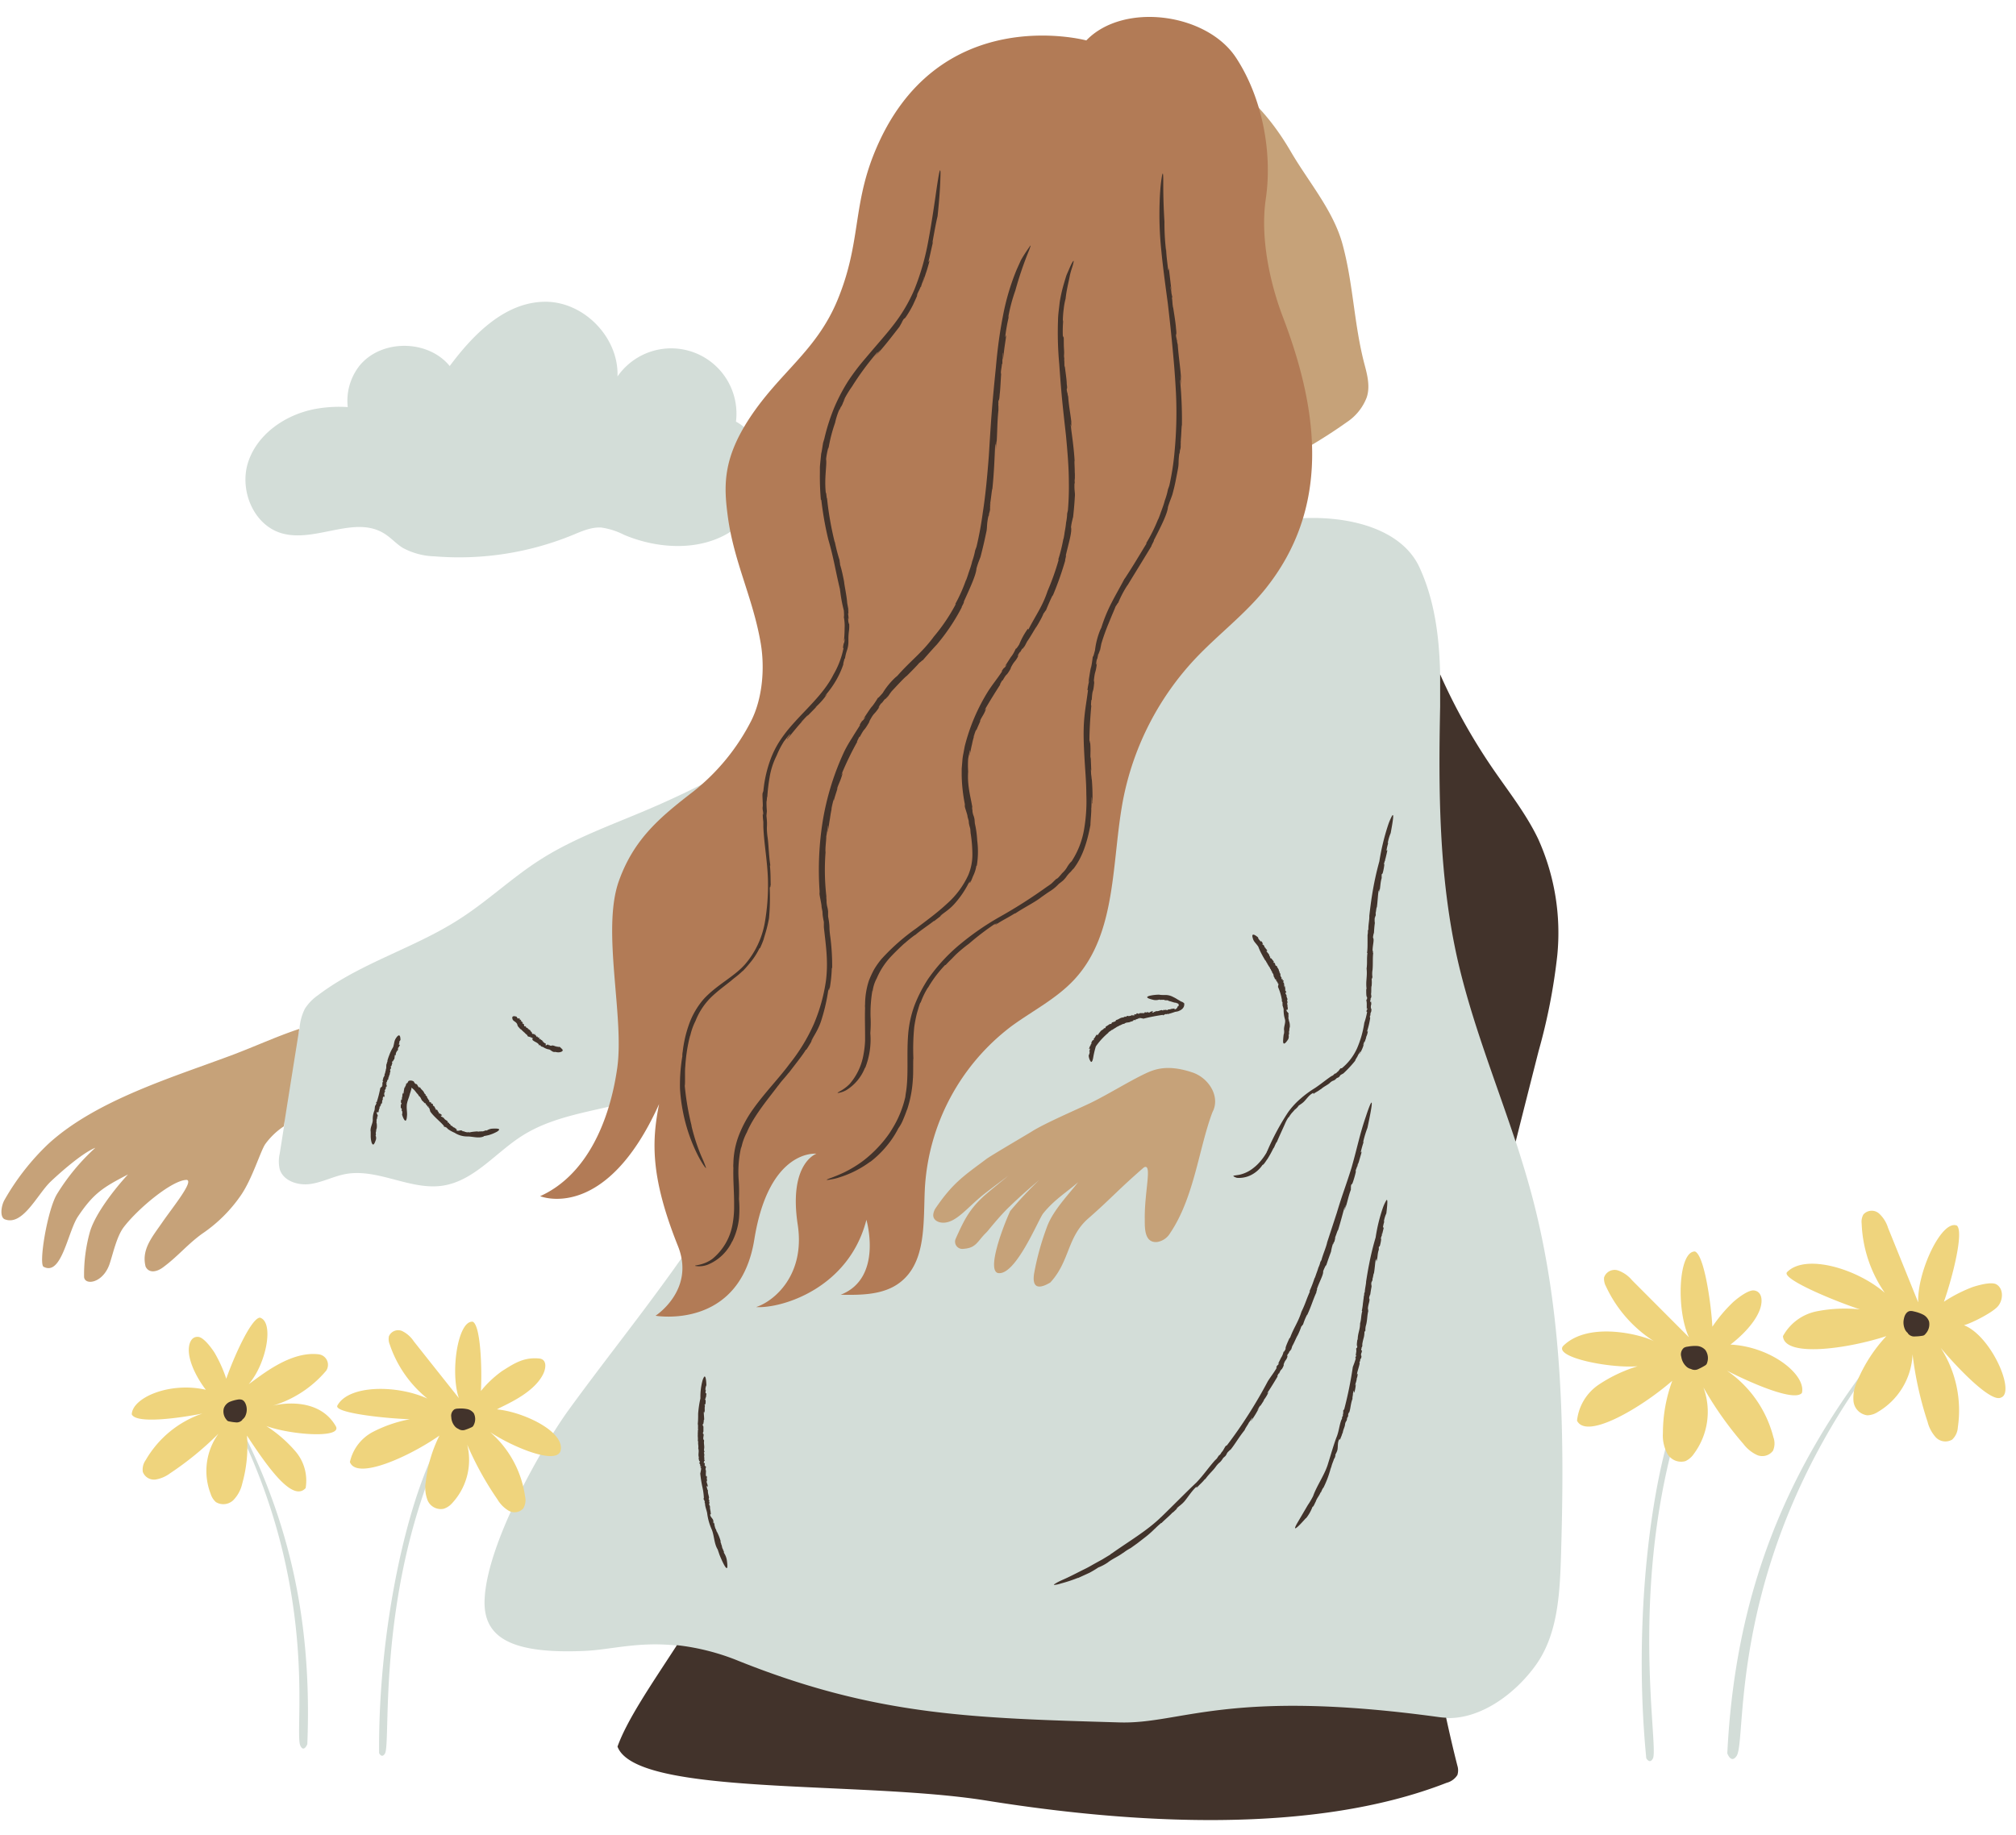 <?xml version="1.0" encoding="UTF-8"?>
<!DOCTYPE svg PUBLIC '-//W3C//DTD SVG 1.0//EN'
          'http://www.w3.org/TR/2001/REC-SVG-20010904/DTD/svg10.dtd'>
<svg data-name="Layer 1" height="346.9" preserveAspectRatio="xMidYMid meet" version="1.0" viewBox="-0.3 -3.2 381.0 346.9" width="381.0" xmlns="http://www.w3.org/2000/svg" xmlns:xlink="http://www.w3.org/1999/xlink" zoomAndPan="magnify"
><g id="change1_1"
  ><path d="M46.65,84c1.81-5.28,7.07-8.83,12.55-9.88a25,25,0,0,1,6.22-.37,10.72,10.72,0,0,1,2.27-7.88c4.15-5,12.91-4.9,17,.12,4.47-6,10.38-12,17.84-12.15s14.15,6.74,13.87,14.12a12.34,12.34,0,0,1,22.39,8.54c6.76,3.64,6.48,14.58.65,19.57s-14.71,4.82-21.79,1.83a13.86,13.86,0,0,0-4.3-1.38c-1.91-.12-3.73.71-5.49,1.44a56.66,56.66,0,0,1-26.06,4,13.32,13.32,0,0,1-6-1.61c-1.28-.8-2.29-2-3.59-2.76-5.61-3.4-13,1.86-19.31,0C47.51,96,44.84,89.26,46.65,84Zm36.7,184.29c-6.53,10.75-12.21,36.25-12,59.9,0,0,.5,1.06,1.1.08,1.23-2-1.81-31,11.34-59.26C86.22,265.33,83.35,268.27,83.35,268.27Zm198.68-93c-3.5-15.59-6.06-22.76-8.48-38.7-.27-1.83-1.49-10.2-1.69-12.3,0-.15,0-.41,0-.47-.18-6.83-1.05-13.56-3.88-19.74-5.27-11.5-26.64-10.87-34.37-6.31l-24.76,11.92c-2.55-.49-5,1-7.16,2.52-10.07,6.9-20.34,14-28.42,23l5.52-19c-18.07,12.41-36.28,24.9-56.43,33.51-7,3-14.2,5.51-20.59,9.6-5.38,3.43-10,7.89-15.41,11.32-8.48,5.43-18.54,8.19-26.56,14.28a9,9,0,0,0-2.48,2.56,9.91,9.91,0,0,0-1,3.53l0,.23c-.51,3.19-5.31,7.34-5.81,10.52-.47,3,3.35,4.95,2.88,7.91-.28,1.73-.55,3.47-.83,5.21a6.55,6.55,0,0,0,0,2.92c.66,2.23,3.45,3.13,5.76,2.81s4.42-1.47,6.71-1.89c6.14-1.11,12.26,3.16,18.41,2.19,5.88-.93,9.91-6.22,14.93-9.41,7.38-4.7,16.77-4.74,24.88-8,4.91-2,9.25-5.11,13.54-8.21l15.82-11.42-.12.5c-7.89,33.58-28.57,55.86-45.36,79-4.42,6.08-15.49,24.91-15.85,35.94-.23,7.14,5.21,10.17,19,9.55,4.87-.22,10.12-1.82,17.41-1,3.39.36,7.72,6.07,12.16,7.84,25.84,10.34,37.82,11.05,65.64,11.86,11.73.34,20.51-6.52,60.47-1,.44.06,6.61-5,7.05-5,6.55.22,13-4.57,16.88-9.93,4.11-5.67,4.57-13.12,4.8-20.13.73-23.11.46-46.55-5.52-68.88-.9-3.35-1.92-6.67-3-10C282.31,201.11,284.68,187,282,175.24Zm73.75,75.67c-18.78,23.43-28.15,47.28-29.64,77.26,0,0,.71,2.06,1.77.48,2-3.08-1.92-35.76,24.81-72.75C357.84,249.44,355.78,250.91,355.78,250.91Zm-37.5,8.68c-6.31,12.84-10.12,42.5-7.45,69.53,0,0,.67,1.18,1.26,0,1.19-2.39-5.31-35.29,6.73-68.75C321.25,256,318.28,259.59,318.28,259.59ZM43.53,264.44C60.38,297,55.18,324.08,56.46,326.77c.66,1.39,1.32-.28,1.32-.28,1-25.15-4.11-45.66-16.13-66.41C41.65,260.08,40.25,258.73,43.53,264.44Z" fill="#d3ddd8"
  /></g
  ><g id="change2_1"
  ><path d="M43.41,196.29c4.31-1.61,8.5-3.56,12.85-5q-1.47,9.21-2.93,18.42a13.69,13.69,0,0,0-3.51,3.37c-.92,1.39-2.46,6.58-4.6,9.67a27.69,27.69,0,0,1-7.38,7.3c-2.83,2.07-4.54,4.26-7.37,6.34-1.19.87-2.62,1.11-3.25-.16-.84-3.24,1.27-5.64,3.17-8.4s6-7.77,4.6-8c-2.7,0-9.12,5.32-11.88,8.9-1.33,1.73-2,4.86-2.68,6.93-1.24,3.72-4.69,4.17-4.84,2.53a30.08,30.08,0,0,1,1.11-8.56c1-3.39,4.62-8.05,7.19-10.83-4.68,2.43-6.5,3.54-9.44,7.93C12.53,229.56,11.36,238,8,236.28c-1.11-.16.67-11,2.54-13.88a40.26,40.26,0,0,1,7.18-8.64c-2.54,1-7,5-8.57,6.51-2.5,2.5-5.21,8.35-8.57,7-.89-.38-.71-2.38-.07-3.58A45.75,45.75,0,0,1,8.86,213C17.83,204.81,32.06,200.53,43.41,196.29ZM257.57,65.66c-2-7.63-2.08-15-4.12-22.59-1.72-6.45-6.48-11.89-9.83-17.66C240.46,20,236.34,15,231,11.74l-.28,78.35c8.56-4.52,16.52-8.5,23.48-13.47A9.79,9.79,0,0,0,258,71.9C258.66,69.88,258.12,67.7,257.57,65.66ZM225.05,199.52c-4.83-1.63-7.34-.53-9,.26-3.09,1.48-7.14,4-10.22,5.49-2.68,1.29-8.76,3.88-11.26,5.49-.65.41-8.12,4.78-8.56,5.2-4.09,3.06-6.25,4.42-9.58,9.35a3,3,0,0,0-.34.95c-.18,1.13.9,1.67,1.89,1.66,2.34,0,4.36-2.64,7.2-5,.74-.62,3.16-2.45,5.09-3.87,0,0-4.35,3.51-4.95,4.14-2.58,2.44-3.54,4.52-5,7.75a1.37,1.37,0,0,0,1.47,1.92c2.47-.16,2.6-1.45,4.39-3.16.24-.23,2.23-2.82,4.3-4.81,2.41-2.32,4.13-3.76,5.65-5.07a73.9,73.9,0,0,0-5.52,5.9c-1.69,3.74-4.31,11.12-2.34,11.71,3.32.68,7.66-10.1,8.57-11.25,2.09-2.62,4.55-4.09,6.61-5.91-1.51,2-4.72,5.26-5.86,8.38a50.84,50.84,0,0,0-2.46,8.9c-.56,3.71,2.11,2.24,3.06,1.68,3.71-4,3.14-8.56,7.16-12.09,4.3-3.76,5.54-5.33,10.51-9.65,1.7-1,.09,4.64.19,9.84,0,1.52-.1,4.45,2.32,4.24a3.46,3.46,0,0,0,2.47-1.68c4.57-6.76,5.43-16.09,8-22.86C230.38,204.16,228.21,200.58,225.05,199.52Z" fill="#c6a279"
  /></g
  ><g id="change3_1"
  ><path d="M242.18,56.8c-2.45-6.41-4.35-15-3.26-22.4,1.3-8.88-.71-19.24-5.65-26.73C227.7-.75,212-2.84,205,4.44c0,0-28.4-7.67-40.11,21.39-4.11,10.21-2.46,17.05-7,27.9-4,9.47-10.79,13.43-16.46,22-5.2,7.87-4.95,13-4.17,18.79,1.17,8.59,4.71,15.23,6.19,23.77.83,4.75.37,10.56-1.83,14.86a40.42,40.42,0,0,1-10.82,13.21c-6.26,4.84-11.28,8.94-14.15,17-3.29,9.28,1.08,25.58-.3,35.32s-5.6,20.18-14.57,24.23c0,0,12.35,5.12,22.48-17.41-1.37,6.92-1.7,13.69,3.57,26.85,3.31,8.29-4.24,13.16-4.24,13.16s15.9,2.79,18.67-14.43S154,214.88,154,214.88s-5.31,1.78-3.54,13.42c1.44,9.45-4.39,14.43-7.86,15.57,4.82.3,17.52-3.53,20.84-16.49,0,0,3.22,11-4.86,14.16,3.89.07,8.12.05,11.2-2.32,5.06-3.87,4.39-11.45,4.71-17.81a41.34,41.34,0,0,1,16.44-30.69c4-2.91,8.45-5.15,11.79-8.75,8.15-8.76,7-22.31,9.24-34.05a54.08,54.08,0,0,1,13.61-26.59c4.25-4.51,9.28-8.29,13.18-13.1C251,93.05,249.15,75.05,242.18,56.8Z" fill="#b27b56"
  /></g
  ><g id="change4_1"
  ><path d="M366.48,251.59a21.87,21.87,0,0,1,3.23,15,3.47,3.47,0,0,1-1.07,2.33,2.51,2.51,0,0,1-3.08-.41,6.87,6.87,0,0,1-1.57-2.94,65.76,65.76,0,0,1-2.84-12.78,13.29,13.29,0,0,1-6.55,10.9,3.87,3.87,0,0,1-2,.64,3,3,0,0,1-2.61-2.64,7.41,7.41,0,0,1,.74-3.9,28.71,28.71,0,0,1,5.47-8.43c-7.34,2.41-19.28,4.08-19.54,0a9.36,9.36,0,0,1,6.39-4.69,27.79,27.79,0,0,1,8.15-.37c-5.12-1.69-15.12-5.88-13.73-7.07,3.5-3.5,13.17-.61,18.43,3.94a24.68,24.68,0,0,1-4.37-13.09,2.83,2.83,0,0,1,.32-1.7,2.1,2.1,0,0,1,2.93-.23,6.1,6.1,0,0,1,1.74,2.75l5.7,14.09c-.24-5.66,4.4-15.72,7.31-14.52,1.35,1.2-.83,9.78-2.45,14.39a27.9,27.9,0,0,1,5.41-2.77c1.77-.57,3.8-1,4.57-.47,1.34.84,1.22,3,.17,4.16s-4.83,3.1-6.36,3.52c5.2,2.06,9.77,12.71,7,13.67C376,262,369.65,255.39,366.48,251.59Zm-26.24,8.51c.83-3.4-5.76-8.74-13.5-9.14,1.31-1,4.5-3.69,5.57-6.66.53-1.49.48-3.31-1.08-3.57-.9-.15-2.63,1-4,2.21a28.1,28.1,0,0,0-3.91,4.64c-.29-4.88-1.6-13.63-3.31-14.22-3.15,0-3.54,11.1-1.12,16.22L308.14,238.8a6.12,6.12,0,0,0-2.67-1.86,2.1,2.1,0,0,0-2.62,1.34,3,3,0,0,0,.37,1.7,24.61,24.61,0,0,0,9.09,10.37c-1.88-1.11-12.29-4-17.2.88-1.79,2.12,8.71,4.25,14.08,3.83a27.71,27.71,0,0,0-7.37,3.49,9.42,9.42,0,0,0-4.08,6.8c1.83,3.67,12.19-2.49,18-7.55a28.76,28.76,0,0,0-1.77,9.89,7.27,7.27,0,0,0,.83,3.88,3,3,0,0,0,3.42,1.42,3.87,3.87,0,0,0,1.58-1.35,13.31,13.31,0,0,0,1.82-12.59,66,66,0,0,0,7.56,10.69,6.9,6.9,0,0,0,2.59,2.1,2.52,2.52,0,0,0,3-.81,3.42,3.42,0,0,0,.08-2.56,21.82,21.82,0,0,0-8.78-12.58C330.49,258.17,338.83,261.83,340.24,260.1Zm-234.62,11c1-3.64-7-7.43-12-7.89,1.22-.75,6.87-2.89,8.73-6.67.62-1.28.66-2.82-.76-2.95-3-.28-4.81,1-7,2.37a20.57,20.57,0,0,0-4,3.77c.23-4.41-.07-12.39-1.54-13.09-2.83-.3-4.29,9.6-2.63,14.44q-4.27-5.37-8.53-10.75a5.56,5.56,0,0,0-2.21-1.94,1.91,1.91,0,0,0-2.48,1,2.63,2.63,0,0,0,.16,1.56,22.25,22.25,0,0,0,7.12,10.22c-5.71-2.61-14.82-2.64-17,1.28-.9,1.39,8.83,2.47,13.69,2.62a25.29,25.29,0,0,0-7,2.4,8.48,8.48,0,0,0-4.34,5.69c1.27,3.47,11.19-1,16.92-5a26,26,0,0,0-2.58,8.7,6.61,6.61,0,0,0,.35,3.56A2.71,2.71,0,0,0,83.54,282,3.55,3.55,0,0,0,85.09,281,12,12,0,0,0,88,269.88a59.55,59.55,0,0,0,5.71,10.34,6,6,0,0,0,2.12,2.14,2.24,2.24,0,0,0,2.76-.42,3.12,3.12,0,0,0,.34-2.29,19.72,19.72,0,0,0-6.62-12.16C96,270,104.59,273.8,105.62,271.12ZM37.94,264a19.72,19.72,0,0,0-10.7,8.79,3.09,3.09,0,0,0-.55,2.24,2.26,2.26,0,0,0,2.4,1.44,6.33,6.33,0,0,0,2.77-1.19A59.16,59.16,0,0,0,41,267.79a12,12,0,0,0-1.49,11.38,3.45,3.45,0,0,0,1,1.57,2.71,2.71,0,0,0,3.32-.41,6.58,6.58,0,0,0,1.67-3.17,25.89,25.89,0,0,0,.87-9c3.83,5.82,8.6,12.67,11.09,9.93a8.49,8.49,0,0,0-1.88-6.9,25.27,25.27,0,0,0-5.56-4.84c4.57,1.68,14.21,2.39,13.18.11-3.07-5.47-10.09-4.44-12-3.93a21.19,21.19,0,0,0,10.15-6.64A2,2,0,0,0,60,252.81c-5.43-.71-11,4.05-13.29,5.63,3.35-3.86,4.84-11.78,2.11-12.57-1.64.1-4.91,7.38-6.36,11.55a25.52,25.52,0,0,0-2.26-5c-.93-1.4-2.15-2.82-3-2.91-1.42-.15-1.91,1.42-1.81,2.84.2,2.84,2.31,6,3.21,7.15-6.83-1.55-13.86,1.48-14,4.64C25.42,266,33.57,264.86,37.94,264Z" fill="#efd47d"
  /></g
  ><g id="change5_1"
  ><path d="M290.4,155.39A43.12,43.12,0,0,1,294,177.47a111.49,111.49,0,0,1-3.52,18q-2.18,8.56-4.34,17.14c-3.79-11.47-8.32-22.72-11-34.51-3.5-15.59-3.6-31.74-3.27-47.72,0-2,0-4.07,0-6.11a111.79,111.79,0,0,0,10,17.89C284.83,146.47,288.13,150.64,290.4,155.39ZM273,321.49a11.75,11.75,0,0,1-1.32-.11c-40-5.49-48.74,1.37-60.47,1-27.82-.81-46-1.26-71.87-11.6a43.51,43.51,0,0,0-11.71-3c-4.76,7.33-9.37,14-11.23,19.17,3.51,9.44,45.9,6.38,69.68,10.2,27.25,4.37,61.68,6.56,87-3.35a3.41,3.41,0,0,0,2.05-1.48,2.91,2.91,0,0,0,0-1.75C274.36,327.56,273.66,324.52,273,321.49ZM170.31,57.56,170,58A2.09,2.09,0,0,0,170.31,57.56Zm-30.1,122.62-.08.09ZM157.42,73.6v0l0-.13ZM160.08,118v0l0,.19Zm-31.87,84.57a32.46,32.46,0,0,0,.56,4.37,31.58,31.58,0,0,0,2.46,7.52c1,2.13,2,3.46,1.89,3.06a22.44,22.44,0,0,0-.85-2.11,35.91,35.91,0,0,1-1.91-5.89l.06.14a50.64,50.64,0,0,1-1.31-7.63c.11-.37,0-2.75.09-3.53v.07a31,31,0,0,1,.93-6.07,2.09,2.09,0,0,1-.08.56,12,12,0,0,1,1.09-3.27,12.86,12.86,0,0,1,3-4.53c1.34-1.28,2.79-2.3,3.63-3l-.11.11c.95-.86,1.32-1,2.36-2,.06,0,.14-.11.13-.09a25.55,25.55,0,0,0,1.78-2.09,13.32,13.32,0,0,0,1.31-2.16l.09,0a17.81,17.81,0,0,0,1-2.62,8.33,8.33,0,0,1-.36,1,27.28,27.28,0,0,0,1.06-4,42.53,42.53,0,0,0,.14-5.77c-.09-.92.15.82.06-.57.09,0,.07.65.14.29-.07-1.36,0-2.24-.16-3.91l.07-.08c-.32-2.17-.31-4.1-.55-5.54-.24-2.23.07-1.51-.18-3.82l.08-.9a17,17,0,0,1-.07-1.81c.06.07.11-1.38.14-.74a35,35,0,0,1,.44-3.79,14.1,14.1,0,0,1,1.34-4.15,16.43,16.43,0,0,1,1.28-2.52c0-.08,2-2.58,1-1.08a1.63,1.63,0,0,1-.26.32l-.08.22c1.2-1.39,2.09-2.62,3.41-3.95-.41.38-.9.91-.6.53l1.21-1.24-.21.3c.61-.62,1.22-1.23,1.82-1.86l-.3.21a13.86,13.86,0,0,0,2.14-2.37c.37-.55-.83.91,0-.18a18.72,18.72,0,0,0,1.79-2.54,16.6,16.6,0,0,0,1.43-3.17c-.13.17.05-.4.2-1l.08,0a8.69,8.69,0,0,1,.38-1.57,5,5,0,0,0,.27-1.55c0-.15,0-.3,0-.44a10.85,10.85,0,0,1,.1-1.65,6.81,6.81,0,0,0,0-1.81c0,.92-.13.43-.15-.69l.08.28c0-.62-.09-.83-.1-1.24.06.37.12.19,0-.73.05.2.1.41.14.61q-.14-.87-.3-1.71c-.08-1.34-.55-3.41-.58-4,0,0-.13-.7-.3-1.48s-.4-1.62-.52-1.93c.19.55-.15-1,0-.57a32.32,32.32,0,0,1-.95-3.65l0,.16A60.49,60.49,0,0,1,156,91c-.08.14-.15-1.35-.23-1-.32-2.94.24-5.33.05-6.42a14.21,14.21,0,0,1,.44-2.23l0,.31a28.88,28.88,0,0,1,1.26-4.93,13.49,13.49,0,0,1,.85-2.61c-.16.52.11-.11.36-.68-.15.37-.18.49.19-.24a3.15,3.15,0,0,1,.17-.43s0,0,0,0c.45-.94.35-.79.13-.36,0,0,0,0-.11.13a21.16,21.16,0,0,1,1.62-2.69,53.75,53.75,0,0,1,4.76-6.45c.24-.19-.13.31-.61.9l1.2-1.43a9.54,9.54,0,0,1-1,1.29c1.54-1.61,3-3.53,4.6-5.59l.27-.48L170,58a6.67,6.67,0,0,1,.47-.86c.25-.28.11.11.81-1a20.08,20.08,0,0,0,1-1.78c.32-.71.68-1.45.91-2.08-.3.66-.24.43-.14.13.26-.6.47-.91.63-1.39l.11,0c-.17.21.53-1.62.55-1.87.19-.33-.28,1-.3,1.14.47-1.22.53-1.55.64-1.85s.22-.62.57-1.88-.16.22-.05-.44c.31-1.2.52-2.37.87-3.74l-.18.42c.41-2.26.64-3.62,1-5.14.46-4.26.52-6.63.55-7.77s-.09-1.07-.23-.46c-.26,1.21-.72,4.55-.72,4.55-.49,3.32-.87,5.82-1.37,8.45a46.36,46.36,0,0,1-2.61,9.09,30.23,30.23,0,0,1-4,6.76c-1.35,1.76-2.88,3.43-5.25,6.25A41.22,41.22,0,0,0,160,68.82a34.51,34.51,0,0,0-2.52,4.75,37.48,37.48,0,0,0-2,6.19l-.22.72c-.12.67-.21,1.45-.37,2.11v0c-.09,1-.23,2.13-.24,2.63l0,0c0,.41,0,.81,0,1.22l0-.21a49.87,49.87,0,0,0,.19,5.13l.07-.14a61.94,61.94,0,0,0,1.32,7.52l0,0c1.07,3.67,1.34,5.87,2.26,9.64-.11-.47,0,.21,0,.18a28.31,28.31,0,0,0,.69,3.66c.08,1.29,0,1.06,0,1.23a9,9,0,0,1,.14,2.13l0-.47a25.3,25.3,0,0,1-.13,2.89c.07-.18.12-.37.19-.55-.21,1.53-.19.37-.37,1.83h.11a16,16,0,0,1-1.89,5c-1.88,3.78-5.42,6.69-8.32,10.11a25.15,25.15,0,0,0-2,2.71,18.17,18.17,0,0,0-1.5,3,23.67,23.67,0,0,0-1.44,6.21l-.12.36c-.15.15.07,2.27,0,2.58s0,.63.06,1,0,.83-.06.36a11.11,11.11,0,0,0,.11,1.52l0,.95c.16,3.45.75,6.33.87,9.9a41.32,41.32,0,0,1-.6,8.28,16.51,16.51,0,0,1-3.53,7.59c-2.05,2.49-5.43,4-8,6.79a14.88,14.88,0,0,0-2.79,4.8,23.08,23.08,0,0,0-1.19,5.18,2.84,2.84,0,0,0-.06.48,1.17,1.17,0,0,0,0,.32A32.86,32.86,0,0,0,128.21,202.52Zm94-141.81,0,.55A1.88,1.88,0,0,0,222.17,60.71Zm-47,122.78-.06.12ZM221.64,82.13v0ZM205,146.91a31.52,31.52,0,0,1-.44,6.77,15.9,15.9,0,0,1-2.33,5.92l-.26.26a6.48,6.48,0,0,0-.69,1,4.88,4.88,0,0,1-.85,1c-.2.25-.41.49-.63.73s-.63.55-.31.2c-.66.6-.65.64-1.13,1.07-.26.19-.52.38-.79.55a94.61,94.61,0,0,1-8.75,5.6,51,51,0,0,0-7.4,5.05,33,33,0,0,0-6.33,6.8,27,27,0,0,0-2.52,4.88,20.62,20.62,0,0,0-1.24,5.59c-.31,3.84.12,7.63-.42,11-.05.22-.11.8-.11.8a19.7,19.7,0,0,1-2.36,5.85s-.24.42-.68,1.08a21.6,21.6,0,0,1-2,2.48,22.74,22.74,0,0,1-3,2.73,22.48,22.48,0,0,1-3.38,2.07c-2.16,1.05-3.8,1.44-3.36,1.5a5.22,5.22,0,0,0,.72-.1,9.4,9.4,0,0,0,1.6-.39,19.58,19.58,0,0,0,5.88-3l-.11.12a19.28,19.28,0,0,0,3.31-3.23,17.63,17.63,0,0,0,2.07-3.18,7.23,7.23,0,0,0,.85-1.52c.32-.75.63-1.55.77-2v.08a22.32,22.32,0,0,0,1.14-6.59,2,2,0,0,1,0,.62c.06-1.56,0-3.65.07-3.76a42.62,42.62,0,0,1,.16-5.94,25.34,25.34,0,0,1,.53-2.7c.25-.8.43-1.52.65-2l0,.16a14.56,14.56,0,0,1,1.35-2.84,1.18,1.18,0,0,1,.11-.13,22.32,22.32,0,0,1,3.2-4.23h.1c.64-.71,1.34-1.35,2-2l-.79.72a27.59,27.59,0,0,1,3.21-2.76,50,50,0,0,1,4.75-3.64c.78-.58-.65.56.54-.25.09.05-.54.4-.18.27,1.18-.8,2-1.14,3.51-2.08l.1,0c1.91-1.26,3.78-2.15,5-3.13,1-.7,1.3-.91,1.66-1.13a8.22,8.22,0,0,0,1.6-1.35c.27-.19.52-.4.78-.61.76-.76.46-.62,1.27-1.5,0,.11,1-1.18.59-.58,1.72-2.16,2.66-4.93,3.32-8.42,0-.78.21-2.55.15-3.12.08-.1.05-3.55.15-1.56a1.27,1.27,0,0,1,0,.45l.07.24a40.14,40.14,0,0,0-.2-5.61c0,.58.06,1.36,0,.84l-.09-1.83.08.38-.11-2.71-.06.37c0-1.32.08-1.79-.06-3.27-.06-.68-.08,1.25-.12-.14,0-1.77.15-4.41.36-6.65-.09.2-.06-.4,0-1l.08-.07c.15-2.38.24-.85.46-3.21l0,.22c0-.22,0-.43-.06-.64.22-2.13.32-1.11.6-3.47-.17.92-.26.39,0-.73v.3c.14-.62.16-.84.27-1.25-.05.38,0,.22.27-.69l-.08.63.35-1.75a39.89,39.89,0,0,1,1.38-3.86l.59-1.44c.32-.75.68-1.58.78-1.91-.21.56.54-.88.4-.43a19.64,19.64,0,0,1,1.82-3.47l-.08.16c1.78-2.92,3-4.88,4.59-7.52-.14.08.69-1.31.4-1,1.46-2.81,2.63-5.19,2.71-6.37.43-1.37.6-1.6.81-2.32l-.08.34c.36-1.3.56-2.15.71-2.92s.29-1.45.47-2.44,0-1.17.26-2.93c0,.58.07-.15.13-.81,0,.42,0,.56.11-.31a4.37,4.37,0,0,1,0-.5s0,0,0,0c.06-1.12,0-.92,0-.41,0,0,0,0-.05.18.18-1.15.18-3.22.28-3.36a79.51,79.51,0,0,0-.35-8.51c0-.32.12.33.19,1.13l-.14-2a10.82,10.82,0,0,1,.17,1.74c0-2.36-.47-4.83-.66-7.57l-.13-.56v-.17a5.73,5.73,0,0,1-.2-1c0-.4.16,0,0-1.35-.06-1.07-.4-3-.61-4.42.08.75,0,.52,0,.19-.08-.67-.07-1.07-.16-1.58l.08-.08a15.78,15.78,0,0,1-.36-2c0-.39.18,1,.25,1.21l-.48-4.06c-.22-1.44-.06.27-.21-.41-.15-1.27-.33-2.51-.39-4l0,.47a43.38,43.38,0,0,1-.3-5.46c-.28-4.48-.21-7-.23-8.19s-.11-1.12-.24-.48a29.38,29.38,0,0,0-.34,2.92c-.08,1.06-.1,2-.1,2a65.58,65.58,0,0,0,.31,9.14c.27,2.85.67,5.86,1.23,10,.43,3.68.67,6,.89,8.37s.45,4.74.65,8.55a77.63,77.63,0,0,1-.25,11,49,49,0,0,1-1,6.54c-.08.25-.18.49-.26.73a12.63,12.63,0,0,1-.59,2.08v0c-.25,1-.68,2-.85,2.53v0c-.14.39-.28.78-.45,1.15l.06-.2a30.33,30.33,0,0,1-2.32,4.67l.14-.07c-1.83,3-2.44,4.08-4.18,6.74v-.05c-1.87,3.56-3.26,5.54-4.48,9.54.15-.5-.11.19-.12.15a14.76,14.76,0,0,0-1,3.88c-.35,1.34-.32,1.09-.43,1.25a18.2,18.2,0,0,1-.37,2.26l.07-.5c-.21,1-.36,2.05-.52,3.07l.23-.58a13.73,13.73,0,0,0-.41,2h.11c-.28,2.26-.57,3.58-.74,5.79s-.06,4.65.07,7S205,144.61,205,146.91Zm-3.71-76.09,0,.44A1.8,1.8,0,0,0,201.31,70.82ZM172.63,173.58l-.08.07Zm29-85.58v0Zm-7.81,27.84a14,14,0,0,0-1.5,2.78c-.6.93-.53.73-.66.81a8.42,8.42,0,0,1-.9,1.58l.19-.34-1.33,2.08.38-.33c-.75,1.08-.32.19-1,1.26l.1,0c-1,1.52-1.72,2.33-2.68,3.82a36.53,36.53,0,0,0-4.4,10.38l-.26,1.4a9.42,9.42,0,0,0-.19,1.4l-.12,1.4v1.39a31.16,31.16,0,0,0,.59,5.32l0,.31c-.1.16.57,1.81.51,2.08l.22.76c0,.22.1.68,0,.3.14.71.17.73.3,1.23l.06.78a26.67,26.67,0,0,1,.34,4,10.05,10.05,0,0,1-.77,3.95,16.36,16.36,0,0,1-4.06,5.45c-1.91,1.78-4.11,3.35-5.68,4.56a39.92,39.92,0,0,0-6.69,5.89,15.44,15.44,0,0,0-1.36,1.92,18.85,18.85,0,0,0-1,2.15,14.65,14.65,0,0,0-.72,4.47,2.74,2.74,0,0,0,0,.67c-.06,1.76,0,3.5,0,5.21,0,0,0,.39,0,1a17.54,17.54,0,0,1-.28,2.5,11.49,11.49,0,0,1-2.6,5.64c-1.29,1.34-2.63,1.68-2.25,1.74a4.31,4.31,0,0,0,1.78-.66,8.69,8.69,0,0,0,3.34-4.14l0,.13a14.59,14.59,0,0,0,1-6.65,23.86,23.86,0,0,0,.05-3v.06a25.43,25.43,0,0,1,.35-5.14,1.52,1.52,0,0,1,0,.47,7,7,0,0,1,.81-2.73,14.06,14.06,0,0,1,2.47-3.89c1.06-1.15,2.13-2.14,2.81-2.77l-.08.1a23.08,23.08,0,0,1,2-1.62c.06,0,.13-.07.13-.06.86-.77,2.72-2,3.45-2.6l.09,0c.61-.48,1.24-.94,1.83-1.45-.23.18-.45.37-.69.54.12-.33,1.47-1,2.62-2.27a18.21,18.21,0,0,0,2.75-4c.31-.72-.22.67.3-.39.1,0-.22.51,0,.28.29-.51.42-1,.64-1.44a6.52,6.52,0,0,0,.51-1.72l.08,0a16.23,16.23,0,0,0,.08-4.79,18.55,18.55,0,0,0-.45-3.24l-.06-.77c-.16-.83-.24-.57-.39-1.5.07.05-.2-1.16,0-.64-.33-2.07-1-4.15-.81-6.87a18.6,18.6,0,0,1,0-2.39c0-.07.51-2.7.33-1.17,0,.13-.06.36-.08.34l0,.19c.21-.75.3-1.44.48-2.12a12.64,12.64,0,0,1,.58-2.09c-.18.42-.37,1-.28.6l.49-1.35,0,.3c.23-.67.56-1.31.84-2l-.18.24c.43-1,.75-1.21,1.17-2.32.18-.51-.53.85-.06-.16.7-1.23,1.8-3,2.79-4.54-.16.1.1-.31.35-.75h.09c.95-1.67.51-.51,1.47-2.16l-.05.17.16-.5c.82-1.52.63-.7,1.52-2.41-.41.64-.33.21.21-.56l-.08.24c.28-.44.34-.6.54-.89-.13.28,0,.2.4-.45l-.21.47.67-1.28c.66-.91,1.49-2.47,1.79-2.82,0,0,.32-.52.64-1.11a10.59,10.59,0,0,0,.73-1.52c-.15.46.46-.72.36-.34.22-.59.95-2.29,1.3-2.94l0,.13a60,60,0,0,0,2.38-6.72c-.11.09.28-1.15.09-.87.56-2.46,1.22-4.47,1-5.42.15-1.14.29-1.34.37-1.93v.28c.23-2.15.27-2.77.37-4.37,0-.8-.14-.94-.08-2.36.07.46.05-.12,0-.66,0,.34,0,.45.07-.25a3.85,3.85,0,0,1,0-.4v0c0-.89-.05-.74-.05-.32,0,0,0,0,0,.14.09-.93-.1-2.57,0-2.69-.17-2.68-.48-4.57-.75-6.78,0-.25.13.26.21.9l-.19-1.56a6.49,6.49,0,0,1,.21,1.37c-.07-1.88-.55-3.83-.69-6l-.11-.45v-.13a3.47,3.47,0,0,1-.17-.8c0-.31.15,0,0-1.07,0-.86-.28-2.43-.38-3.54,0,.6,0,.41-.06.15,0-.54,0-.86-.05-1.27l.08-.06c-.08.22-.16-1.41-.2-1.61s.09.84.15,1c-.08-2.16-.09-1.08-.1-3.25-.07-1.15-.09.21-.17-.34a23.36,23.36,0,0,1,.08-3.2l-.09.37a19.76,19.76,0,0,1,.17-2.42,12.67,12.67,0,0,1,.35-1.91c.2-1.79.57-3.14.77-4.19s.5-1.75.62-2.22c.24-.95.15-.9-.12-.46s-.64,1.38-1,2.18c-.18.4-.26.79-.36,1.06l-.13.45a28.68,28.68,0,0,0-.89,3.82c-.12,1.19-.31,2.32-.32,3.48a64.61,64.61,0,0,0,.23,8.15c.42,5.94.6,7.52,1.28,13.6.27,2.9.54,6,.54,8.82a51.46,51.46,0,0,1-.18,5.3l-.14.61a10.09,10.09,0,0,1-.21,1.73v0c-.06.82-.27,1.72-.31,2.13l0,0c-.05.33-.11.65-.18,1v-.18a31.66,31.66,0,0,1-1,4.08l.11-.08a47.61,47.61,0,0,1-2.1,5.93v0c-1,3-2.19,4.49-3.68,7.4C194.12,115.39,193.8,115.88,193.81,115.84Zm-5.5-42.4a1.77,1.77,0,0,0,.07-.54Zm-39.51,126-.08.11A1,1,0,0,0,148.8,199.41ZM185.43,93.76v0l0-.14Zm-45.65,120c0,.1-.05.21-.06.31C139.75,213.91,139.77,213.81,139.78,213.74Zm36.31-96.49v0c-2.33,3.11-4.29,4.39-6.95,7.45.34-.38-.18.13-.16.08a13.92,13.92,0,0,0-2.46,3c-.88,1-.76.83-.92.93a16.14,16.14,0,0,1-1.27,1.85l.27-.41c-.62.81-1.16,1.68-1.73,2.52l.45-.42c-.93,1.33-.4.24-1.17,1.58l.1,0c-.59.95-1.08,1.69-1.53,2.45a25.24,25.24,0,0,0-1.42,2.46,50.36,50.36,0,0,0-4.1,13.16,58.41,58.41,0,0,0-.61,13.29l0,.38c-.11.18.43,2.28.37,2.61l.18.95c0,.28.07.85,0,.37a15.08,15.08,0,0,0,.26,1.54l0,1c.38,3.49.85,6.45.4,10.09a32.85,32.85,0,0,1-2.29,8.21,34.34,34.34,0,0,1-4.59,7.54c-2,2.71-4.61,5.36-6.8,8.42a22.59,22.59,0,0,0-2.75,5,15.69,15.69,0,0,0-1.07,5.42,4.4,4.4,0,0,0,0,.83c-.06,2.16.12,4.29.14,6.39,0,0,0,.48,0,1.27a18.54,18.54,0,0,1-.31,3.06,10.84,10.84,0,0,1-3.82,6.49c-1.86,1.34-3.6,1.12-3.18,1.32a4.5,4.5,0,0,0,2.3-.23,8.79,8.79,0,0,0,4.67-4.48l-.05.16a12.85,12.85,0,0,0,1.31-4.41,21.79,21.79,0,0,0,0-3.7,33.87,33.87,0,0,0-.06-3.69l0,.08a21,21,0,0,1,.49-6.27c0,.05,0,.1,0,.26a10.76,10.76,0,0,1,1.07-3c1.33-3.23,4.58-7,5.93-8.86l-.08.14c.76-1.07,1.08-1.3,2-2.46l.13-.12c.84-1.15,2.58-3.28,3.16-4.3l.09,0a25.58,25.58,0,0,0,1.46-2.48c-.17.32-.36.63-.53.94,0-.41,1.18-1.84,1.84-3.83a35.51,35.51,0,0,0,1.36-5.78c.09-1,0,.85.17-.57.1,0-.06.67.08.32a26.64,26.64,0,0,0,.43-4l.07-.07a43.14,43.14,0,0,0-.34-5.78c-.33-2.3,0-1.58-.43-3.95l0-.94c-.11-1-.21-.72-.3-1.86.06.06-.12-1.43,0-.77a43.77,43.77,0,0,1-.18-8.56c-.1-.74.17-2.42.13-3,.06-.08.5-3.37.33-1.46a1.73,1.73,0,0,1-.07.42l0,.24c.21-.94.3-1.81.46-2.66a20.16,20.16,0,0,1,.52-2.64c-.16.54-.34,1.27-.26.77l.43-1.72,0,.38c.21-.86.51-1.68.76-2.52l-.17.32c.39-1.23.7-1.6,1.08-3,.17-.64-.5,1.11-.06-.18a59.32,59.32,0,0,1,2.85-5.85c-.17.15.11-.37.38-.92l.1,0c1.12-2.05.54-.67,1.71-2.66l-.07.2.22-.59c1-1.82.73-.86,2-2.84-.53.75-.38.25.33-.63a1.59,1.59,0,0,0-.12.27c.37-.5.49-.67.77-1-.21.31-.05.22.53-.5l-.33.53c.34-.47.66-1,1-1.41.94-1,2.37-2.56,2.83-2.88,0,0,2.08-2.05,2.48-2.61-.37.47.78-.67.51-.29.48-.59,2-2.29,2.61-2.94l-.11.14a37.74,37.74,0,0,0,4.9-7.27c-.07,0,.1-.28.25-.58s.24-.58.11-.42c1.29-2.83,2.36-5.17,2.42-6.33.39-1.35.56-1.58.78-2.27,0,.11-.05.22-.08.33.66-2.56.81-3.31,1.22-5.23.13-1,0-1.14.36-2.86,0,.57.07-.14.17-.78-.06.41-.05.54.12-.3,0-.12,0-.31,0-.48,0,0,0,0,0,0,.12-1.08.08-.89,0-.39,0,0,0,0-.06.16.23-1.11.39-3.13.5-3.25.33-3.26.39-5.61.53-8.33.07-.3.08.34.05,1.13l.1-1.93a9.82,9.82,0,0,1,0,1.71c.28-2.29.17-4.74.46-7.42l0-.56,0-.16a5.59,5.59,0,0,1,0-1c.09-.37.15,0,.24-1.29.14-1,.2-3,.31-4.35-.08.74-.1.49-.09.17.06-.66.17-1,.2-1.54l.09-.06a13.73,13.73,0,0,1,.11-2c.12-.37-.08,1,0,1.2.34-2.64.14-1.33.54-4,.16-1.41-.13.24-.1-.44a34.66,34.66,0,0,1,.71-3.86l-.17.43a31,31,0,0,1,1.36-5.18,67.45,67.45,0,0,1,2.59-7.6c.42-1.11.32-1.06,0-.53A27.09,27.09,0,0,0,192.63,46l-.79,1.76a44.44,44.44,0,0,0-2.57,8.63c-.54,2.77-1,5.73-1.36,9.86-.73,7.25-.87,9.18-1.33,16.68-.27,3.56-.61,7.36-1.15,10.8a64.78,64.78,0,0,1-1.18,6.41l-.26.71a13.34,13.34,0,0,1-.56,2.06v0c-.22,1-.64,2-.78,2.51v0c-.13.38-.25.77-.41,1.14l.05-.2a30.24,30.24,0,0,1-2.08,4.67l.14-.07A34.5,34.5,0,0,1,176.09,117.25Zm84.65,45.3s0-.05.07-.19Zm-2.31,7.5h0v0Zm-25,49.37a5.05,5.05,0,0,0,2.5-.43l0,0A5.69,5.69,0,0,0,238.3,217c.24,0,.72-.87.93-1.11v0a22.69,22.69,0,0,0,1.2-2.19s0,.06-.05.23c.24-.53.52-1.25.63-1.25.52-1.26,1.32-2.92,1.64-3.7V209a5.66,5.66,0,0,1,.56-1l.06,0a5.53,5.53,0,0,1,.58-.83c.25-.27.49-.53.62-.7l.06,0,.74-.74L245,206c0-.23.65-.46,1.17-1s.93-1.19,1.6-1.55c.24-.28-.18.29.22-.07.06.06-.17.19,0,.17.4-.34.76-.42,1.26-.84l.06,0c.63-.58,1.37-.84,1.77-1.27.67-.57.61-.17,1.25-.85l.35-.15c.32-.24.14-.28.51-.53,0,.07.45-.32.29-.11a22.38,22.38,0,0,0,2.33-2.49c.06-.32.51-.83.53-1.07.06,0,.66-1.18.39-.47,0,.06-.08.16-.1.15l0,.11a6.84,6.84,0,0,0,.86-2c-.11.2-.21.48-.18.28l.26-.65v.16c.14-.33.24-.66.36-1l-.11.12a3.2,3.2,0,0,0,.38-1.2c0-.27-.22.44-.11-.08a16.41,16.41,0,0,0,.57-2.49c-.09.07-.06-.16-.05-.4l.08,0c0-.91.18-.31.19-1.22l-.09-.16c-.09-.82.18-.43,0-1.34,0,.36-.16.16-.12-.27l.07.11a2.67,2.67,0,0,1,0-.48c0,.14.1.08.1-.28l.07.24-.1-.67c.09-.52,0-1.33.11-1.54a6.55,6.55,0,0,0,0-1.36c.06.22.1-.38.17-.21a4.46,4.46,0,0,1,0-1.46v.06c.11-1.24,0-2.13.13-3.24-.09.05,0-.54-.12-.4,0-1.16.37-2.08.08-2.52a3.84,3.84,0,0,1,.17-.89v.13c.07-1,.08-1.27.18-2a3.58,3.58,0,0,1,0-1.08c0,.21.06-.05.09-.3,0,.16,0,.21.08-.1a1.09,1.09,0,0,1,0-.19s0,0,0,0c0-.41,0-.34,0-.16,0,0,0,0-.05.06.13-.41.15-1.17.26-1.21.16-1.22.18-2.1.32-3.12.07-.1.08.14.05.44l.1-.72c.08,0,0,.42-.05.64.27-.83.19-1.78.49-2.75v-.22l0-.06s0-.23,0-.38.14,0,.24-.45a10,10,0,0,0,.28-1.63c-.07.27-.09.18-.08,0a4.55,4.55,0,0,0,.16-.56h.1c-.11.08.05-.66,0-.76s0,.4,0,.47c.23-1,.12-.49.34-1.47.07-.54-.1.07-.12-.2a9.59,9.59,0,0,1,.34-1.44l-.12.15a8.59,8.59,0,0,1,.56-1.95c.62-3.29.55-3.69.26-3.27a11.65,11.65,0,0,0-.72,1.67,43.62,43.62,0,0,0-1.68,6.94,56.82,56.82,0,0,0-1.35,6.21c-.22,1.35-.4,2.79-.55,4.12.05.64-.21,1.74-.17,2.5l-.1.28a3.24,3.24,0,0,1-.06.82l0,0c0,.39,0,.82,0,1l0,0,0,.47,0-.08c0,.67,0,1.37-.1,2l.08,0c-.16,1.3,0,1.78-.16,2.95h0c.17,1.49-.2,2.34,0,3.87,0-.19-.05.08-.07.06,0,.71,0,1.45.17,1.47,0,.51-.07.41-.13.47s.08.45.06.84v-.18l0,1.13.15-.21c-.08.6-.18.14-.19.72h.11a12.81,12.81,0,0,1-.53,2.07,19.19,19.19,0,0,1-1.36,4.8,10.36,10.36,0,0,1-2.9,3.8l-.16,0c-.11-.05-.51.68-.67.68l-.25.27c-.09,0-.27.16-.15,0a2.76,2.76,0,0,0-.42.39l-.33.16c-1.09.74-1.95,1.48-3.12,2.26a19.14,19.14,0,0,0-2.71,2,14.42,14.42,0,0,0-2.36,2.59,46.53,46.53,0,0,0-3.9,7.27.71.71,0,0,0-.12.27,10.87,10.87,0,0,1-1.34,1.86,8.16,8.16,0,0,1-1.16,1.09,6.43,6.43,0,0,1-2.49,1.25c-.81.19-1.42.15-1.29.32A1.7,1.7,0,0,0,233.41,219.42Zm25.44-31.82h0l0,.08ZM255,221.39s0-.07.11-.27Zm-4.45,10.15v-.09Zm-31.39,52c-2.6,2.57-6.29,4.72-9.3,6.87a1.14,1.14,0,0,0-.35.26c-.48.29-1,.6-1.45.88l-1.49.82-.6.34c-.37.21-.88.5-1.5.79-1.2.6-2.68,1.38-3.86,1.89s-1.94,1-1.69,1a4.6,4.6,0,0,0,1.24-.26,28.23,28.23,0,0,0,3.3-1.09l-.06.06c.86-.39,1.56-.71,2.19-1a19,19,0,0,0,1.67-1,9.27,9.27,0,0,0,1.77-.93l0,0c.91-.73,2.07-1.17,2.94-1.87a.65.65,0,0,1-.23.23,9,9,0,0,1,1.64-1.1l1.27-.91,1.29-1a18.24,18.24,0,0,0,2-1.75l-.05.07a15.93,15.93,0,0,1,1.25-1.15l.08,0c.54-.56,1.67-1.5,2.09-2l.07,0,1.11-1.05-.43.38c0-.26.93-.71,1.62-1.59s1.23-1.73,2-2.48c.28-.43-.21.42.26-.19.08.05-.2.31,0,.21.47-.58.9-.85,1.47-1.58l.08,0c.7-1,1.55-1.69,2-2.38.76-1,.69-.52,1.39-1.63l.39-.34c.35-.43.15-.39.56-.85,0,.07.52-.58.35-.26.89-1.08,1.58-2.36,2.74-3.8.13-.4.7-1.13.8-1.43.07,0,1-1.54.55-.61,0,.08-.13.21-.14.19v.14a21,21,0,0,0,1.54-2.52c-.19.25-.4.6-.29.34l.51-.81-.05.2c.26-.4.53-.8.78-1.21l-.17.13a6.92,6.92,0,0,0,.93-1.48c.13-.34-.42.53-.07-.12.53-.79,1.27-2,1.86-3-.13.06,0-.22.17-.52h.09c.51-1.17.36-.34.87-1.5v.12l0-.36c.39-1.09.41-.49.81-1.71-.21.46-.24.15.06-.39v.17c.15-.31.17-.43.28-.63-.06.2,0,.14.25-.31l-.07.34.29-.91c.38-.64.8-1.72,1-2a12.61,12.61,0,0,0,.74-1.8c-.07.32.31-.46.28-.21a11.15,11.15,0,0,1,.79-1.94l0,.09c.77-1.62,1.09-2.86,1.76-4.31-.1,0,.25-.73.08-.58.53-1.57,1.27-2.74,1.19-3.41a9.48,9.48,0,0,1,.54-1.17l0,.18c.45-1.34.59-1.73.95-2.71a8.9,8.9,0,0,1,.37-1.5c0,.3.07-.06.19-.39-.07.21-.07.28.12-.14a1,1,0,0,1,.05-.26h0c.17-.56.12-.47,0-.22,0,0,0,0-.07.08.27-.55.55-1.6.67-1.64.52-1.68.82-2.9,1.22-4.31.1-.14,0,.2-.06.61l.29-1c.07,0-.14.58-.22.89.49-1.14.66-2.46,1.19-3.82l0-.3,0-.08s0-.33.07-.54.14.06.35-.63A17.78,17.78,0,0,0,256,218c-.13.38-.13.25-.1.08.1-.35.22-.53.27-.8h.1c-.12.12.18-.92.18-1.06s-.1.55-.08.65l.6-2.07c.15-.75-.12.11-.09-.26a19.3,19.3,0,0,1,.57-2l-.15.22a20.3,20.3,0,0,1,.83-2.77c2-9.28-.29-2.16-.29-2.16-1.21,3.53-1.51,5.44-2.72,9.71-1.16,3.72-1.62,4.66-2.78,8.52l-1.82,5.56c-.17.89-.82,2.33-1.08,3.36l-.21.36a4.7,4.7,0,0,1-.38,1.09v0c-.14.53-.38,1.09-.46,1.36v0l-.22.62v-.12a24.06,24.06,0,0,1-1,2.61l.1,0c-.75,1.68-.87,2.36-1.61,3.85v0c-.62,2-1.46,3-2.18,5,.1-.26-.08.08-.09,0-.41.91-.85,1.88-.71,2-.32.66-.3.51-.4.57a3.94,3.94,0,0,1-.45,1.11l.1-.24-.72,1.46.27-.23c-.43.75-.25.12-.59.87l.1.05c-.58,1-1.06,1.57-1.68,2.54a87.88,87.88,0,0,1-7.72,12.11l-.19.11c-.13,0-.6,1.08-.79,1.15l-.28.44c-.1.1-.31.33-.17.11a6,6,0,0,0-.48.69l-.37.36c-1.26,1.41-2.14,2.76-3.52,4.2C224.16,278.57,221,281.78,219.15,283.56Zm41-50.49s0,0,.06-.16Zm-2.28,6h0v0Zm-.95,14.22h0l0,.07Zm4.75-29.54a7.9,7.9,0,0,0-.62,1.34,31.47,31.47,0,0,0-1.38,5.64,50.92,50.92,0,0,0-1.22,5c-.22,1.08-.41,2.25-.58,3.32,0,.52-.24,1.39-.25,2l-.11.22a1.85,1.85,0,0,1-.09.66v0c0,.32-.09.66-.09.81h0l-.05.37,0-.07a11.06,11.06,0,0,1-.23,1.59l.09,0c-.26,1-.15,1.43-.41,2.35h0c0,1.22-.45,1.85-.45,3.11,0-.16-.05,0-.07,0-.07.56-.16,1.17,0,1.2-.07.41-.11.33-.18.37s0,.37,0,.69v-.15l-.14.92.17-.16c-.12.48-.18.1-.23.57h.11a15.67,15.67,0,0,1-.58,1.67,73.88,73.88,0,0,1-1.64,8.05l-.11.09c-.13,0,0,.72-.13.79l0,.3c0,.08-.11.24-.1.09a2,2,0,0,0-.07.48l-.14.26c-.35,1-.43,1.95-.8,3-.52,1.26-1.22,3.72-1.67,5.14-.56,2-2,4-2.77,6,0,.05-.1.23-.08.23-.3.58-.62,1.14-1,1.69,0,0-1.17,2-1.93,3.29s-.85,1.91,1.58-.84v.06a7.78,7.78,0,0,0,1.24-2.18c.2,0,.46-.76.62-1v0c.19-.65.73-1.16.91-1.78a.2.2,0,0,1,0,.19c.18-.42.42-1,.52-1a18.13,18.13,0,0,0,1.23-3.13v.05a5.47,5.47,0,0,1,.29-.93l0,0c.08-.44.44-1.2.52-1.55h.07l.28-.82-.12.3c-.13-.16.32-.59.41-1.23s0-1.25.29-1.81c0-.3.06.29.12-.15.09,0,0,.21.1.13.08-.43.29-.65.39-1.18h.07c.07-.7.44-1.23.45-1.71.13-.7.33-.41.38-1.16l.16-.26c.1-.31,0-.25.08-.58.05,0,.16-.42.16-.21.28-.75.25-1.61.63-2.6-.06-.25.12-.75.07-.93,0,0,.23-1,.21-.43,0,.05,0,.14,0,.13l.06.08a8.49,8.49,0,0,0,.29-1.66c-.06.17-.1.4-.12.24l.12-.54,0,.12.19-.8-.09.1a2.31,2.31,0,0,0,.24-1c0-.21-.17.36-.11-.06s.37-1.3.51-2c-.09.05-.06-.13,0-.32h.07c0-.73.2-.24.25-1l-.08-.14c0-.67.21-.32.14-1.07,0,.29-.17.11-.08-.23l.05.1a3.1,3.1,0,0,1,0-.39c0,.12.09.07.13-.21l0,.2,0-.55a11.07,11.07,0,0,1,.28-1.22,4.3,4.3,0,0,0,.12-1.1c0,.19.14-.29.19-.14a3.08,3.08,0,0,1,.14-1.19v0c.24-1,.17-1.73.41-2.61-.09,0,0-.44-.09-.34.05-1,.49-1.66.23-2.05a3,3,0,0,1,.21-.71v.11c.11-.8.15-1,.26-1.61,0-.3-.12-.38,0-.89,0,.18.05,0,.09-.24,0,.13,0,.17.09-.08a.68.68,0,0,1,0-.15h0c0-.34,0-.28,0-.13,0,0,0,0,0,0,.14-.32.16-.94.27-1,.17-1,.19-1.71.32-2.53.07-.08.08.12.05.36l.1-.58c.08,0,0,.34,0,.52.26-.66.16-1.45.45-2.23l0-.18,0,0s0-.2,0-.32.15,0,.23-.36a6.68,6.68,0,0,0,.23-1.32c-.06.22-.08.14-.08,0a3,3,0,0,0,.15-.46h.09c-.1.06,0-.54,0-.62s0,.32,0,.39c.19-.8.09-.4.29-1.2,0-.44-.1.06-.13-.16a7.15,7.15,0,0,1,.28-1.18l-.11.12a5.86,5.86,0,0,1,.47-1.58C262,223.74,261.92,223.4,261.66,223.73ZM72.92,197.32Zm1.69-4.39c-.44.58-.36,1-.61,1.8a8.1,8.1,0,0,0-.74,1.54,9.88,9.88,0,0,0-.34,1c.06.2-.16.44-.13.66l-.09.05a.24.24,0,0,1,0,.22h0c0,.11,0,.21,0,.27h0l0,.12,0,0a1.21,1.21,0,0,1-.14.51h.09c-.2.3-.08.48-.28.74h0c.09.45-.33.56-.25,1,0-.06,0,0-.07,0,0,.19-.08.38.08.43-.05.13-.08.09-.15.09s.06.14,0,.25l0-.06-.06.3.14,0c-.08.15-.16,0-.18.16l.11,0c-.08.2-.28.28-.42.47a20.78,20.78,0,0,1-.67,2.64l-.09,0c-.12,0,.12.27,0,.27l0,.11s-.07.07-.08,0,0,.09,0,.17l-.1.07c-.14.34-.07.67-.18,1a4.29,4.29,0,0,0-.3,1.77c0,.71-.55,1.46-.39,2.22,0,0,0,.08,0,.08,0,.23,0,.45,0,.67a4.47,4.47,0,0,0,.18,1.32c.21.5.43.58.81-.6h0a1.17,1.17,0,0,0-.08-.78c.16,0,0-.27.08-.35h0c-.12-.22.13-.42,0-.63,0,0,.06,0,.06.07,0-.15,0-.35.07-.35a3.24,3.24,0,0,0,0-1.07l0,0c-.08-.14,0-.17,0-.32h0c-.07-.16.06-.41,0-.53H71l0-.28,0,.1c-.17-.07.14-.19.08-.41s-.27-.46-.14-.64c-.06-.11.11.11.08,0,.09,0,0,.08.12.06s.14-.2.12-.39h.07c-.08-.25.19-.39.1-.56s.24-.11.16-.37l.12-.07c0-.1-.1-.1,0-.2s.09-.13.12-.05c.16-.23,0-.54.24-.83-.09-.1,0-.25,0-.33s.09-.33.15-.11c0,0,0,0,0,0l.06,0c.18-.15,0-.36.09-.54,0,.05,0,.13-.08.07l0-.17,0,.05.1-.25-.08,0c.07-.12.21-.13.15-.3s-.13.09-.12,0a3.75,3.75,0,0,0,.32-.6c-.08,0-.06-.06-.06-.12h.07c0-.25.17,0,.16-.28l0,0-.13-.1c-.07-.24.17-.07.06-.35,0,.09-.16,0-.1-.1l.06.05c0-.07,0-.1,0-.13s.08,0,.1-.05l.06.09-.07-.21c.11-.11.09-.34.2-.36s.13-.27,0-.36c.05.07.12-.07.18,0,0-.09,0-.32.06-.38v0c.18-.29.08-.58.26-.83-.08,0,0-.14-.1-.14,0-.33.38-.46.11-.67,0-.14.13-.13.17-.2v0a2.2,2.2,0,0,1,.16-.51c0-.1-.14-.17,0-.32,0,.07,0,0,.07-.06s0,.06.08,0,0,0,0-.06h0c0-.11,0-.1,0,0s0,0,0,0,.1-.3.2-.27c.09-.32.07-.58.13-.84.06,0,.08.06.07.14l0-.18c.08,0,0,.11,0,.18.2-.18,0-.49.26-.7l0-.08h0s0-.08,0-.12.14.06.19-.07.08-.29.1-.43c0,.06-.07,0-.08,0s.1-.07.09-.13l.09,0c-.09,0,0-.19,0-.23s0,.12.06.15c.09-.25,0-.12.14-.37s-.09,0-.14-.1,0-.27.13-.38h-.09a.67.67,0,0,1,.23-.49C75.38,191.73,74.61,192.93,74.61,192.93Zm2.8,9.48Zm13.75,9.14c.3-.05.59-.11.88-.18a7.61,7.61,0,0,0,1.62-.67c.57-.39.66-.65-1-.55v0a2.25,2.25,0,0,0-1,.37c-.09-.15-.36.08-.48.05v0c-.25.18-.57,0-.81.15,0,0,0,0,.06-.06-.18,0-.44.11-.46,0a11.23,11.23,0,0,0-1.37.15l0,0c-.17.09-.21,0-.4,0l0,0c-.2.08-.53-.07-.68-.06v-.06l-.35-.07.12,0c-.09.16-.23-.18-.51-.15s-.6.16-.81,0c-.15,0,.16-.07,0-.1,0-.08.1,0,.09-.1-.18,0-.22-.2-.45-.26l0-.07c-.32,0-.42-.35-.64-.36s0-.28-.38-.35l0-.15c-.09-.09-.14,0-.23-.09s-.12-.15,0-.15c-.19-.28-.61-.33-.81-.76-.15,0-.26-.19-.37-.18s-.3-.33,0-.22c0,0,0,0,0,0l.07,0c-.08-.27-.37-.28-.52-.49,0,.08.11.15,0,.13l-.15-.18h.08l-.2-.28,0,.08c-.08-.15,0-.28-.22-.36s0,.18-.11.06a7.49,7.49,0,0,0-.41-.78c0,.07-.1,0-.16-.05l.05,0c-.26-.19.06-.18-.19-.38h.06l-.17,0c-.28-.14,0-.21-.31-.35.08.09-.09.14-.16,0h.08c-.06-.06-.1-.07-.12-.12s.1,0,0-.13l.11,0-.24-.12c0-.19-.28-.38-.25-.49s-.19-.35-.33-.36c.1,0,0-.17.09-.16a.64.64,0,0,1-.35-.4h0c-.2-.41-.55-.55-.72-.93,0,.06-.15-.14-.2,0-.35-.28-.28-.69-.7-.69-.2-.19-.2-.3-.32-.4l.07,0a1.06,1.06,0,0,0-1-.17c-.16.11-.13.25-.32.47,0-.14-.06,0-.11.09,0-.08,0-.12-.08,0a.48.48,0,0,1,0,.12h0c-.07.21,0,.18,0,.1s0,0,0,0a1.29,1.29,0,0,0-.18.33c0,.08-.06.15-.12.14a7.84,7.84,0,0,0-.19,1.15c-.07,0-.09-.07-.08-.19l0,.27c-.07,0,0-.16,0-.25-.21.28-.06.67-.24,1l0,.08v0s.05.1.05.16-.15,0-.18.15a1.23,1.23,0,0,0,0,.61c0-.1,0-.07.07,0s-.08.14-.06.21h-.09c.08,0,.06.25.1.28s0-.14-.09-.17c0,.37,0,.18,0,.55.06.2.09,0,.16.07a1.63,1.63,0,0,1,0,.54l.08-.06a1.25,1.25,0,0,1,0,.73c.38,1.18.66,1.25.76,1.07a1.54,1.54,0,0,0,.15-.62c.13-.88-.1-1.33,0-2.4.17-.91.37-1.12.58-2a9.75,9.75,0,0,0,.3-1c-.06-.15,0-.08.09-.15v.09s0,0,0,0v0s0,0,.13.08h0l.11.11h0a1.94,1.94,0,0,1,.45.51l0-.06c.21.41.44.44.6.84h0c.48.29.36.75.85,1.08-.06,0,0,0,0,0,.16.19.33.4.46.31.11.15,0,.15,0,.21s.18.07.26.18l-.06,0,.26.32.06-.14c.1.2-.1.14,0,.29l.09-.07a5.07,5.07,0,0,1,.25.78c.71,1,1.81,1.81,2.57,2.7v.1c-.06.11.36.06.33.17l.14,0s.07.11,0,.09a.3.3,0,0,0,.2.09l.07.14a7.16,7.16,0,0,0,1.28.71,4.4,4.4,0,0,0,2.43.7c1,0,2.11.41,3.07,0C91.09,211.62,91.17,211.57,91.16,211.55Zm7.17-20.31Zm7.21,3.49v0c-.15-.06-.24-.08-.36,0,0-.17-.14,0-.17-.09v0c-.12.11-.18-.14-.3-.05s0,0,0,0-.18,0-.16-.08c-.18,0-.4-.16-.56-.06l0,0c-.1.07-.09,0-.18,0v0c-.11.07-.2-.07-.27-.05l0-.06-.14,0,0,0c-.09.15,0-.14-.19-.09s-.35.23-.41.1c-.08.05.1-.09,0-.07s.06,0,.07-.11-.06-.14-.16-.13l0-.06c-.17.06-.14-.19-.27-.13s0-.22-.14-.17v-.11s-.1.08-.12,0,0-.08,0-.11-.3-.05-.35-.28c-.1.07-.13,0-.21,0s-.13-.12,0-.14,0,0,0,0l.06,0c0-.17-.19-.06-.25-.14s0,.06,0,.08l-.07-.07,0,0-.08-.11,0,.06c0-.07,0-.18-.09-.15s0,.12-.09.09a1.17,1.17,0,0,0-.16-.34c0,.07-.07,0-.1,0l0-.05c-.15,0,.08-.14-.06-.17l0,0-.13.09c-.17,0,.06-.15-.16-.1,0,0-.09.13-.11.06l.06,0s-.07,0-.07,0,.07-.06,0-.09l.08,0-.15,0c0-.1-.14-.12-.09-.21s-.08-.14-.18-.1c.07,0,0-.1.1-.13-.08,0-.2,0-.18-.11h0c0-.18-.28-.15-.31-.33-.06.06-.08,0-.14,0s0-.36-.32-.2c-.06,0,0-.11,0-.15h0a.94.94,0,0,1-.2-.2c-.06,0-.18.07-.21,0s0,0,0-.06,0,0,0-.06h0s-.06,0,0,0,0,0,0,0-.11-.13,0-.2a3.77,3.77,0,0,0-.41-.25.11.11,0,0,1,.13,0l-.08-.07c.07,0,.08,0,.11,0,0-.17-.26-.12-.26-.31h-.06a.12.12,0,0,1-.1,0c0-.06.12-.09.08-.15s-.13-.11-.2-.14,0,.05-.05.05,0-.09,0-.09l.07-.06c-.06.06-.13,0-.17,0s.08,0,.12,0a2.09,2.09,0,0,0-.14-.17c-.1,0-.06.06-.14.08s-.15-.06-.15-.16l0,.07c-.12-.07-.16-.13-.15-.25-1.09-.39-.83.36-.83.36.08.41.38.43.71.76s.15.52.45.81a3.61,3.61,0,0,0,.42.45c.15,0,.16.2.31.22l0,.08s.09,0,.09.07l0,0c.08,0,.1.07.14.08h0l0,.05h0a.38.38,0,0,1,.22.19l0-.06c.06.21.24.14.27.35h0c.31,0,.13.35.44.38,0,0,0,0,0,0s.18.12.29,0c.06,0,0,.08,0,.13s.11,0,.16,0h0l.14.1.07-.12c0,.09-.1.14,0,.17l.07-.08c.07.1,0,.27,0,.42.35.38,1,.49,1.23.92l0,.08c-.06.11.21-.08.16,0l.08,0s0,.06,0,.07,0,0,.1,0v.09c.14.16.36.13.53.25s.67.36,1,.39.69.6,1.19.48c0,0,0,0,.06,0a2.44,2.44,0,0,0,.39.07,1.17,1.17,0,0,0,.29,0,1.24,1.24,0,0,0,.53-.15c.14-.09.21-.21.14-.33S105.82,195,105.54,194.73Zm103.59-2.43h0v0Zm5.33-3.6h0v0Zm8.41-2.6c-.3-.21-.51-.3-.74-.45s-.48-.28-.73-.4a3.07,3.07,0,0,0-1.59-.37s-.12,0-.12,0c-.31,0-.62,0-.92-.06a8.44,8.44,0,0,0-1.77.2c-.66.18-.87.43.77.8l0,0a2.33,2.33,0,0,0,1.09-.09c0,.16.38,0,.48.08v0c.29-.12.56.14.84.07a.09.09,0,0,1-.09,0c.19,0,.46,0,.45.12.45.07,1,.33,1.32.34l0,0c.18,0,.2.09.36.13v0c.19,0,.23.2.28.28h-.07a.25.25,0,0,1,0,.17l0-.06c.18.09-.15.1-.17.22s-.25.51-.53.51c-.1.11.07-.16-.1-.05,0-.08.07-.08,0-.13-.17.1-.32,0-.53.13l0-.07c-.26.21-.57.06-.74.23s-.25-.16-.54.05l-.15-.07c-.14,0-.07.14-.23.13,0-.06-.21,0-.13-.08-.36,0-.67.27-1.16.2-.08.13-.33.1-.39.2s-.47.08-.22-.08c0,0,.06,0,.06,0l0-.08c-.29-.08-.47.16-.74.18.09,0,.19,0,.13.05l-.25,0,0-.07-.37,0,.07.07c-.19,0-.27-.12-.46,0s.19.07,0,.12a7.57,7.57,0,0,0-.93,0c0,.07,0,.09-.12.12l0-.07c-.3.17-.15-.13-.45,0l0,.11c-.26.2-.19-.11-.47.15.12,0,.09.14-.07.14l0-.07c-.09,0-.11.06-.17.06s0-.1-.12-.06l.06-.1-.21.18c-.2,0-.47.15-.57.07s-.42.07-.48.2c.06-.09-.16,0-.12-.14a.74.74,0,0,1-.52.23l0,0c-.48.08-.72.38-1.15.46,0,.07-.18.12-.09.19-.35.27-.82.16-.81.52-.17.11-.25,0-.35.08l0,0c-.32.21-.41.28-.65.42s0,.25-.25.36c0-.1,0,0-.13,0s.05-.07-.07,0a.2.2,0,0,1,0,.08h0c-.11.11-.08.11,0,.07s0,0,0,0c-.18,0-.35.28-.43.22a5.86,5.86,0,0,0-.74.95c-.07,0-.05-.1,0-.19l-.18.22c-.05-.06.08-.16.13-.23-.33.17-.36.6-.68.84v.11h0s0,.11,0,.17-.12-.09-.23.07a1.34,1.34,0,0,0-.26.59c.06-.09.08,0,.08,0s-.13.1-.14.18l-.08,0c.09,0,0,.27,0,.32s0-.16,0-.21c-.15.37-.09.18-.22.55s.09,0,.13.11a2.34,2.34,0,0,1-.14.55l.09,0a1.63,1.63,0,0,1-.19.73,2.28,2.28,0,0,0,.35,1.12c.12.15.22.13.28,0a.92.92,0,0,0,.14-.35l.06-.23a16.66,16.66,0,0,1,.52-2.24,12.74,12.74,0,0,1,1.34-1.63,12.94,12.94,0,0,1,1-.93c.1-.23.48-.34.65-.55h.12a.36.36,0,0,1,.24-.16v0c.09-.11.24-.15.29-.21v0l.14-.07v0a1.72,1.72,0,0,1,.6-.31l0-.07c.45-.09.54-.31,1-.35v0c.43-.38.83-.12,1.3-.46-.06,0,0,0,0,.05.23-.08.49-.16.46-.32.18,0,.16,0,.19.07s.14-.13.27-.17l0,0,.39-.11-.1-.11c.22,0,.09.14.29.07l0-.11a3.39,3.39,0,0,1,.82.12,35,35,0,0,1,3.65-.71l.07.07c0,.11.27-.24.34-.14l.12-.09s.13,0,.07.06a.32.32,0,0,0,.2-.1l.15.05a13.73,13.73,0,0,0,1.39-.43,3.11,3.11,0,0,0,.57-.11,2.68,2.68,0,0,0,.36-.16,1.71,1.71,0,0,0,.46-.33,1.15,1.15,0,0,0,.32-1A1.31,1.31,0,0,0,222.87,186.1Zm15.92-7.81Zm-1.29-2.55a11.11,11.11,0,0,0,.73,1.57c.16.33.38.66.56,1,.19.09.21.42.4.56l0,.1a.25.25,0,0,1,.12.19h0c.09.07.11.19.16.23h0l.06.11h0a1.08,1.08,0,0,1,.25.47l.07,0c.07.36.27.41.3.74h0c.36.28.12.64.46.95,0,0,0,0-.05,0,.09.16.18.35.33.29,0,.14,0,.13-.06.17s.14.08.18.18l0,0,.13.28.1-.1c0,.17-.14.1-.05.23l.1,0c.06.23-.06.41-.06.65a10,10,0,0,1,.76,2.64l-.07,0c-.11,0,.22.19.12.25l.07.08s0,.1-.06.05,0,.09.08.15l-.06.11c0,.37.21.64.22,1a6,6,0,0,0,.24,1.8c.21.7-.29,1.49-.14,2.2,0,0,0,.08,0,.08,0,.22,0,.43-.09.64a11.49,11.49,0,0,0-.11,1.27c0,.49.21.78.95-.36l0,0a1.16,1.16,0,0,0,.08-.86c.16,0,.06-.31.11-.39h0c-.11-.24.14-.46,0-.69,0,0,.06,0,.06.07,0-.16,0-.38.06-.39a2.81,2.81,0,0,0-.12-1.17l0,0c-.11-.14,0-.18-.08-.34l0,0c-.1-.14,0-.44-.09-.56h.07l0-.3v.11c-.18,0,.09-.23-.05-.44s-.39-.37-.34-.59.14.07.06-.07c.09,0,.07.06.13,0s.06-.26,0-.43l.07,0c-.17-.21,0-.46-.13-.6s.18-.2,0-.42l.08-.12c0-.11-.13,0-.11-.18s0-.17.09-.11c0-.29-.25-.52-.19-.91-.13-.05-.11-.24-.21-.28.05,0-.08-.35.08-.18,0,0,0,0,0,.05h.07c.07-.23-.17-.34-.21-.55,0,.07,0,.14,0,.11l0-.19.07,0-.05-.28-.06.06c0-.15.1-.23,0-.35s-.05.15-.12,0a3.09,3.09,0,0,0-.08-.71c-.07,0-.09,0-.12-.07l.06,0c-.17-.21.12-.14,0-.35h-.11c-.21-.16.1-.16-.17-.33.05.09-.13.1-.14,0h.07c0-.06-.07-.07-.07-.12s.1,0,0-.1l.1,0-.18-.13c0-.16-.16-.34-.09-.43s-.07-.31-.2-.33c.09,0,0-.14.13-.12-.1-.05-.24-.24-.21-.36h0c-.07-.35-.35-.5-.39-.83-.07,0-.1-.12-.18,0-.22-.25-.06-.63-.4-.59-.08-.13,0-.2,0-.27l0,0A4.24,4.24,0,0,1,240,178c-.07-.08-.21,0-.27-.2.09,0,0,0,0-.1s.05,0,.05-.06,0,0-.06,0h0c-.07-.09-.08-.06-.06,0s0,0,0,0c0-.14-.16-.29-.08-.35a8.75,8.75,0,0,0-.56-.69c0-.05.1,0,.16,0l-.11-.16c.06,0,.09.08.13.12,0-.27-.34-.37-.38-.67l-.08,0v0s-.1,0-.13,0,.13-.08.06-.2-.18-.26-.28-.36c0,.07,0,.07-.06.05s0-.13,0-.16l.08-.05c-.06.06-.17-.11-.22-.12s.11.07.16.06l-.22-.36c-.14-.1-.06.07-.17,0s-.2-.18-.23-.34l0,.08a.76.76,0,0,1-.27-.5c-1.5-1.24-1,.13-1,.13C236.63,174.83,237,175,237.5,175.74Zm4.53,6.4ZM364.27,246.6a2.32,2.32,0,0,0-1.16-1.32,7.26,7.26,0,0,0-1.7-.58,2,2,0,0,0-.76-.08c-.63.1-1,.78-1.12,1.4a3.15,3.15,0,0,0,.24,2.18,1.94,1.94,0,0,0,.49.58l0,.06a1.51,1.51,0,0,0,1.39.58,8.79,8.79,0,0,0,1.25-.11,1.13,1.13,0,0,0,.41-.11.87.87,0,0,0,.28-.26A2.63,2.63,0,0,0,364.27,246.6Zm-43.81,4.63a7.16,7.16,0,0,0-1.79.12,1.78,1.78,0,0,0-.73.22,1.62,1.62,0,0,0-.49,1.73,3.13,3.13,0,0,0,1.06,1.91,1.93,1.93,0,0,0,.67.34s0,0,.05,0a1.53,1.53,0,0,0,1.51,0,9.63,9.63,0,0,0,1.1-.58,1.17,1.17,0,0,0,.35-.27,1,1,0,0,0,.15-.34A2.65,2.65,0,0,0,322,252,2.33,2.33,0,0,0,320.46,251.23ZM87.9,263.14a6.28,6.28,0,0,0-1.62-.08,1.75,1.75,0,0,0-.68.13,1.47,1.47,0,0,0-.61,1.5,2.83,2.83,0,0,0,.76,1.82,1.84,1.84,0,0,0,.57.38l0,0a1.42,1.42,0,0,0,1.36.16,7.93,7.93,0,0,0,1.05-.42.86.86,0,0,0,.33-.2,1.08,1.08,0,0,0,.18-.29,2.43,2.43,0,0,0,0-2.2A2.09,2.09,0,0,0,87.9,263.14Zm-42.6-1.78a1.79,1.79,0,0,0-.69,0,7,7,0,0,0-1.56.45A2.15,2.15,0,0,0,42,263a2.38,2.38,0,0,0,.49,2.14,1,1,0,0,0,.24.25.94.94,0,0,0,.37.11,8.39,8.39,0,0,0,1.12.16,1.41,1.41,0,0,0,1.28-.47s0,0,0-.05a2,2,0,0,0,.47-.5,2.86,2.86,0,0,0,.31-1.95C46.16,262.11,45.86,261.48,45.3,261.36Zm87.72,1-.05.09S133,262.39,133,262.33Zm-1.39,3.58h0v0Zm1.72,16.93a10.73,10.73,0,0,0,.84,3c.48,1.1.45,2.56,1.05,3.66,0,0,.06.13.08.12l.36,1.06s2,5,1.36.86l0,0a3.79,3.79,0,0,0-.55-1.29c.13-.12-.16-.47-.15-.62h0c-.24-.31-.16-.75-.38-1,0,0,.06,0,.09.08-.1-.24-.24-.56-.15-.61a9.38,9.38,0,0,0-.69-1.75l0,0c-.16-.19-.09-.27-.21-.5,0,0,0,0,0,0-.17-.21-.21-.68-.31-.86l.06,0-.14-.47,0,.18c-.18,0,0-.38-.18-.7s-.51-.57-.51-.93c-.11-.14.17.11,0-.11.08,0,.08.1.14,0-.1-.23,0-.41-.14-.68l.07,0c-.21-.35,0-.74-.23-1-.13-.39.16-.31-.06-.69l.06-.18c0-.17-.14-.1-.13-.3.06,0,0-.25.07-.15,0-.46-.27-.87-.21-1.48-.14-.11-.12-.41-.22-.49.05,0-.09-.59.08-.28,0,0,0,.08,0,.08l.08,0c.07-.35-.15-.59-.18-.93,0,.1,0,.23,0,.15l0-.3.06.05,0-.46-.06.07c0-.22.12-.32,0-.56s-.08.23-.13,0,0-.75,0-1.14c-.08.05-.08-.06-.11-.16l.07,0c-.13-.4.14-.16,0-.56l0,0-.16-.09c-.17-.35.13-.21-.09-.6,0,.16-.15.09-.14-.11l.07.05c0-.11-.05-.15,0-.22s.1,0,.08-.13l.09.1-.14-.29c.06-.24-.05-.61,0-.71s0-.5-.09-.61c.07.09.08-.18.16-.11a.94.94,0,0,1-.08-.66v0c.07-.57-.13-1,0-1.48-.08,0,0-.25-.14-.18-.12-.53.22-1-.1-1.16,0-.24.08-.28.1-.41v.06c0-.45,0-.58,0-.92,0-.17-.18-.2-.13-.5.06.1.05,0,.06-.14,0,.08,0,.1.08,0a.2.2,0,0,1,0-.08h0c0-.19,0-.16,0-.07s0,0,0,0c.09-.19,0-.54.13-.56,0-.56-.08-1-.07-1.44.05-.05.09.06.1.2v-.33c.08,0,0,.19,0,.29.16-.38,0-.82.11-1.27l0-.11v0s-.06-.11-.06-.18.15,0,.17-.21a2.39,2.39,0,0,0,0-.76c0,.13-.05.08-.07,0s.09-.17.07-.26h.09c-.09,0-.05-.31-.08-.36s0,.19.08.22l.08-.69c0-.25-.09,0-.16-.09a2.32,2.32,0,0,1,.07-.68l-.09.07a2,2,0,0,1,.18-.92c-.06-1.56-.25-1.77-.43-1.58a2.93,2.93,0,0,0-.33.79,12.18,12.18,0,0,0-.37,3.28,19.61,19.61,0,0,0-.43,2.91c0,.63,0,1.31-.07,1.92.1.3,0,.81.07,1.16l-.07.14a.67.67,0,0,1,0,.37h0a3.26,3.26,0,0,1,0,.47h0v.21l0,0a4,4,0,0,1,0,.91l.09,0c-.09.6.09.82,0,1.36h0c.22.67-.1,1.09.14,1.79,0-.09,0,0-.07,0,.05.33.08.67.24.67,0,.23,0,.19-.1.23s.12.2.14.38l0-.08.07.52.13-.11c0,.28-.16.08-.1.35h.11a7.14,7.14,0,0,1-.18,1,23.78,23.78,0,0,0,.36,2.37,12.75,12.75,0,0,1,.33,2.3l-.07.07c-.12,0,.26.37.16.44l.09.16c0,.05,0,.15-.06.07a.45.45,0,0,0,.1.26l0,.18C133,281.71,133.22,282.2,133.35,282.84Z" fill="#42332b"
  /></g
></svg
>
